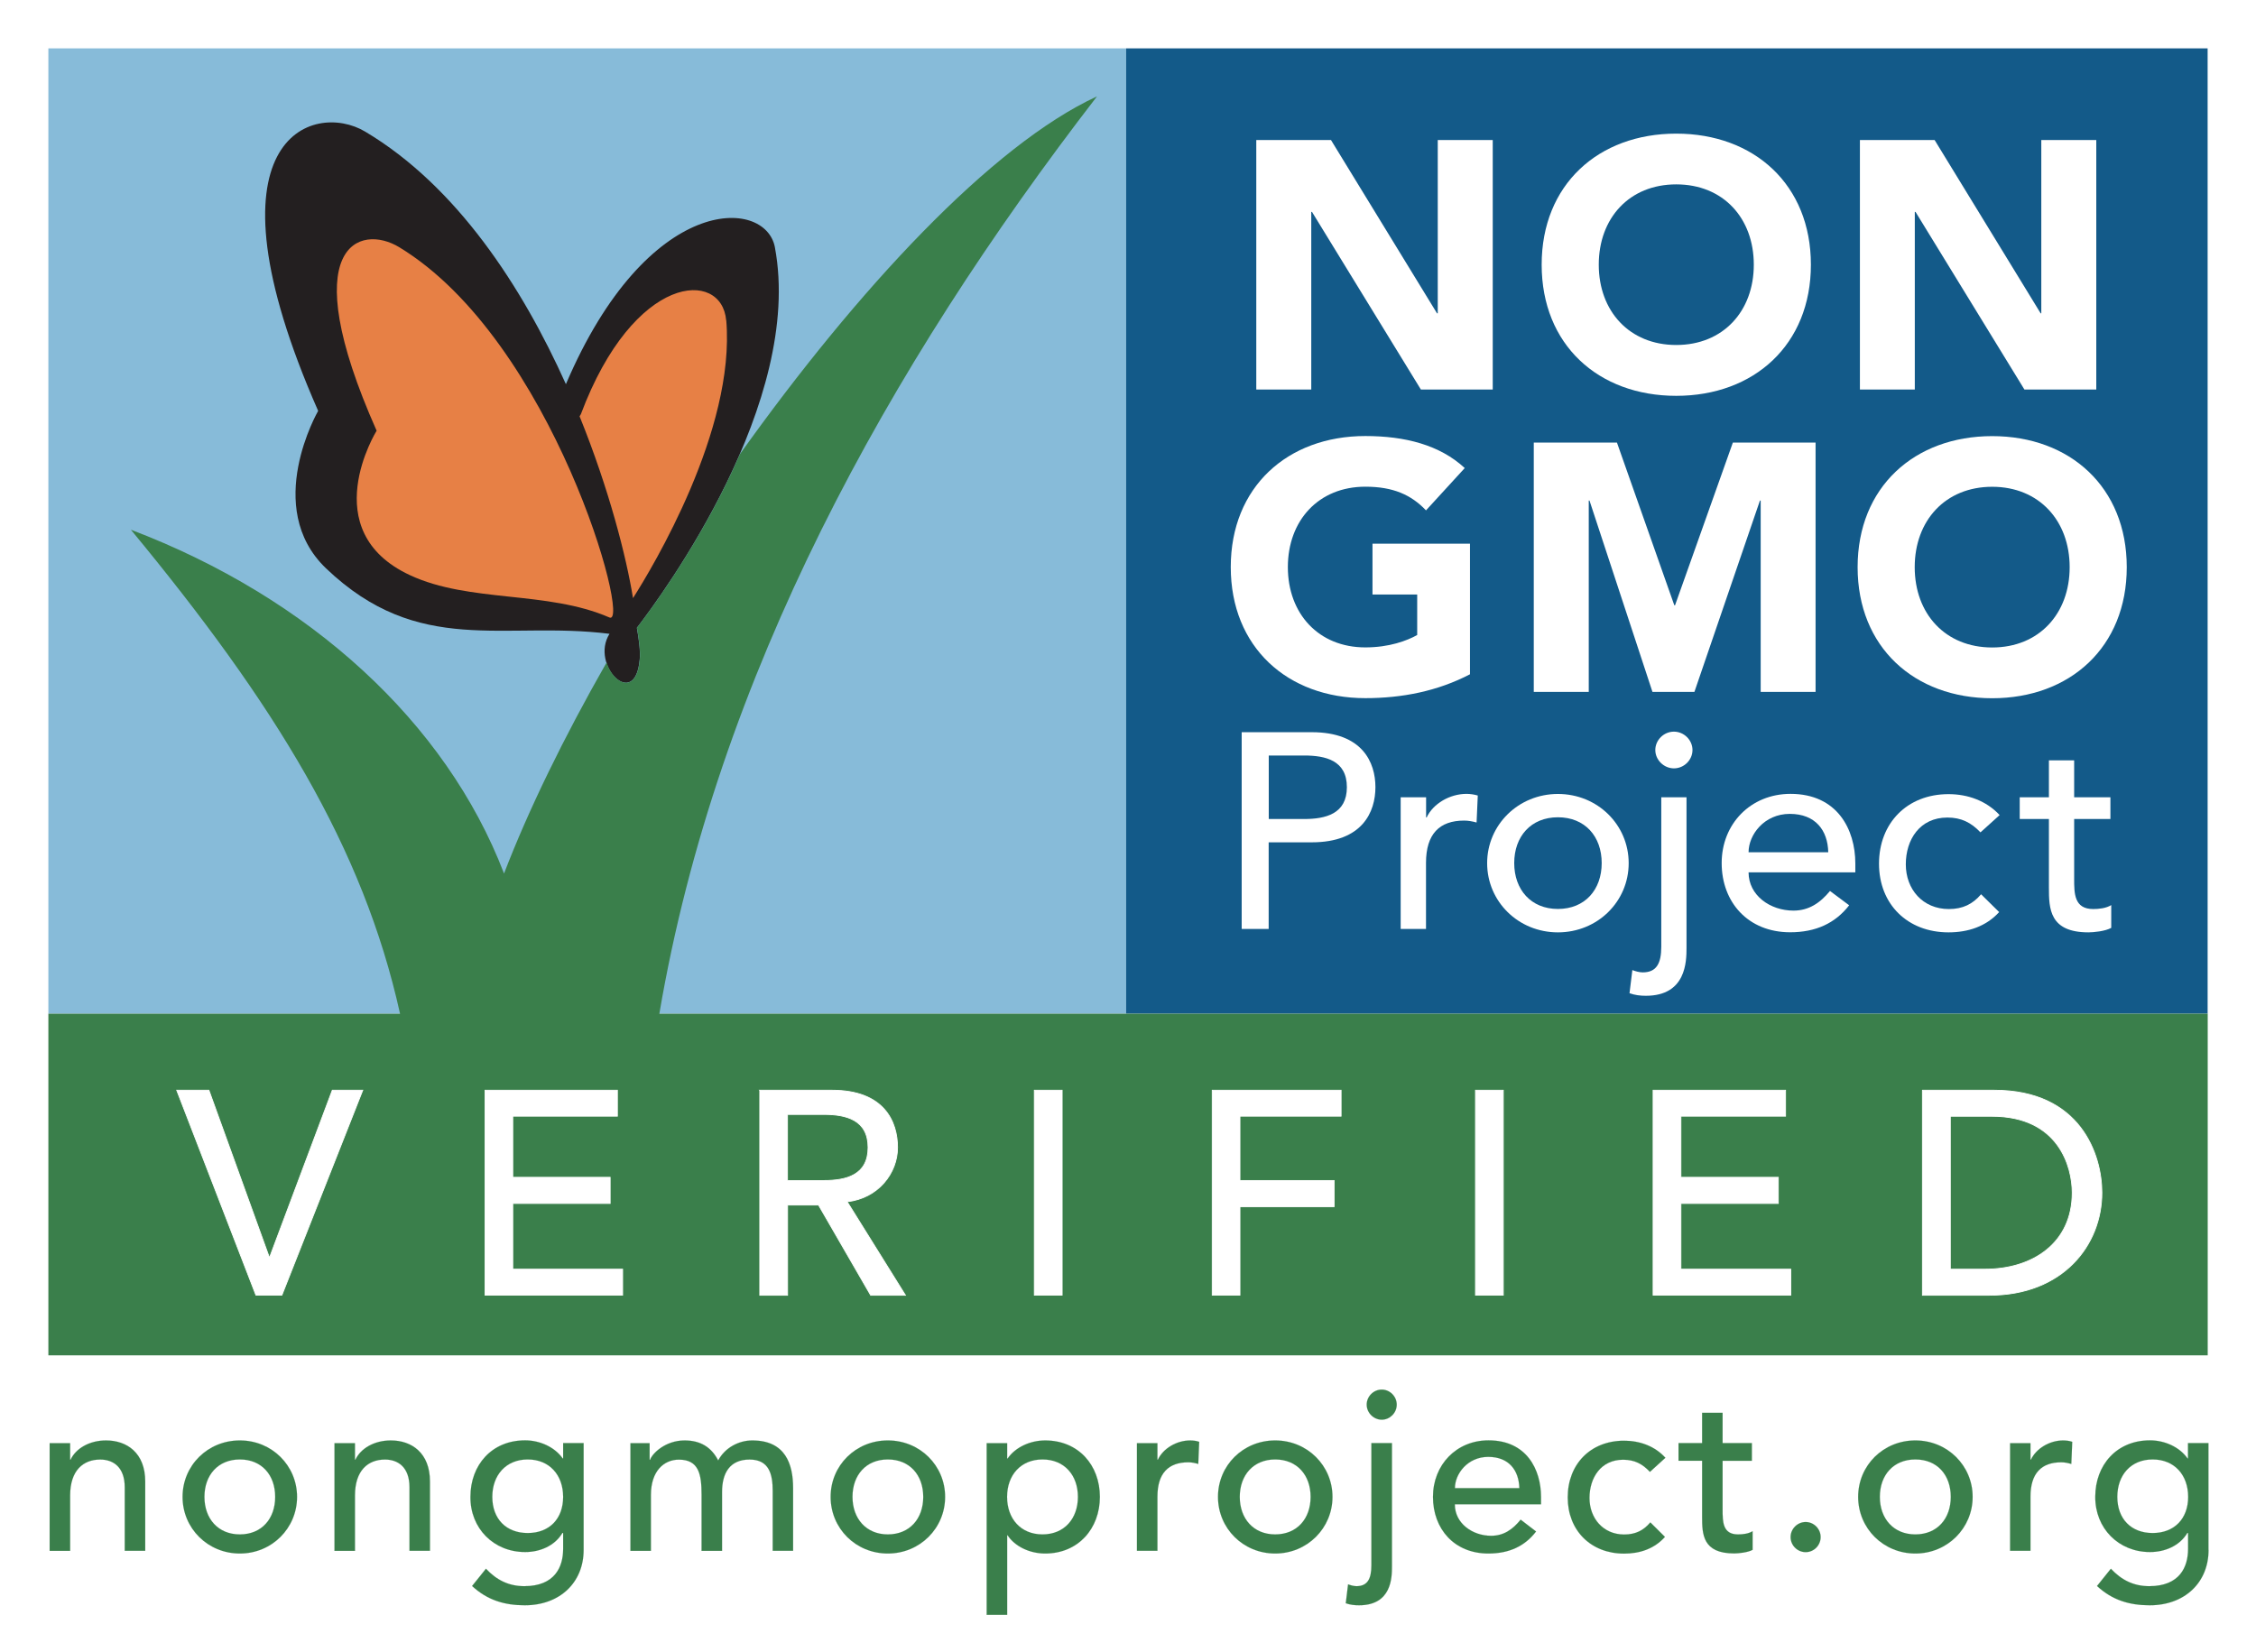 <svg viewBox="0 0 245.77 180" xmlns="http://www.w3.org/2000/svg" data-sanitized-data-name="Layer 1" data-name="Layer 1" id="a">
  <rect x="0" y="0" width="245.77" height="180" fill="#333333" stroke="none"/>
  <defs>
    <style>
      .b {
        fill: #3a7f4b;
      }

      .b, .c, .d, .e, .f, .g {
        stroke-width: 0px;
      }

      .h {
        stroke-width: .01px;
      }

      .h, .i, .j {
        fill: none;
      }

      .h, .j {
        stroke: #3a7f4b;
      }

      .i {
        stroke: #fff;
        stroke-width: .09px;
      }

      .c {
        fill: #e78045;
      }

      .d {
        fill: #135a89;
      }

      .j {
        stroke-width: .01px;
      }

      .e {
        fill: #fff;
      }

      .f {
        fill: #87bbd9;
      }

      .g {
        fill: #231f20;
      }
    </style>
  </defs>
  <polygon points="136.86 15.26 145 15.26 156.55 34.14 156.63 34.14 156.63 15.26 162.62 15.26 162.62 42.43 154.79 42.43 142.93 23.09 142.85 23.09 142.85 42.43 136.86 42.43 136.86 15.26" class="e"></polygon>
  <path d="M167.95,28.84c0-2.18.37-4.14,1.09-5.91.73-1.76,1.74-3.27,3.05-4.51,1.31-1.24,2.85-2.2,4.64-2.86,1.79-.66,3.75-.99,5.88-.99s4.08.33,5.87.99c1.79.67,3.34,1.62,4.64,2.86,1.3,1.24,2.32,2.74,3.05,4.51.73,1.77,1.09,3.74,1.09,5.91s-.37,4.14-1.09,5.91c-.73,1.76-1.75,3.27-3.05,4.51-1.31,1.24-2.86,2.2-4.64,2.86-1.79.66-3.75.99-5.87.99s-4.09-.33-5.88-.99c-1.79-.67-3.34-1.62-4.64-2.86-1.31-1.24-2.32-2.74-3.05-4.51-.73-1.77-1.09-3.74-1.09-5.91M174.17,28.84c0,1.28.2,2.45.6,3.51.4,1.06.96,1.98,1.71,2.76.74.78,1.63,1.39,2.67,1.82,1.03.44,2.2.66,3.48.66s2.44-.22,3.47-.66c1.03-.43,1.93-1.04,2.67-1.82.75-.78,1.31-1.7,1.71-2.76.4-1.06.6-2.23.6-3.51s-.2-2.42-.6-3.5c-.4-1.07-.96-2-1.71-2.78-.74-.78-1.63-1.39-2.67-1.82-1.03-.44-2.2-.66-3.47-.66s-2.44.22-3.48.66c-1.03.43-1.93,1.04-2.67,1.82-.75.78-1.31,1.71-1.71,2.78-.4,1.08-.6,2.24-.6,3.5" class="e"></path>
  <polygon points="202.61 15.26 210.76 15.26 222.31 34.14 222.38 34.14 222.38 15.26 228.37 15.26 228.37 42.43 220.54 42.43 208.68 23.09 208.6 23.09 208.6 42.43 202.61 42.43 202.61 15.26" class="e"></polygon>
  <path d="M135.28,79.78h7.62c1.38,0,2.53.19,3.42.56.9.37,1.61.85,2.13,1.42.52.58.88,1.22,1.08,1.94.2.72.31,1.41.31,2.07s-.1,1.36-.31,2.08-.57,1.37-1.08,1.94c-.52.58-1.23,1.05-2.13,1.43-.9.37-2.04.56-3.42.56h-4.68v9.45h-2.94v-21.44ZM138.22,89.23h3.86c.57,0,1.13-.04,1.7-.13.56-.1,1.06-.26,1.5-.51.44-.24.79-.59,1.05-1.04.26-.46.4-1.05.4-1.77s-.13-1.32-.4-1.77c-.26-.46-.61-.8-1.05-1.05-.44-.24-.94-.41-1.5-.5-.57-.09-1.13-.13-1.7-.13h-3.86v6.9Z" class="e"></path>
  <path d="M152.6,86.87h2.76v2.21h.06c.18-.38.43-.73.73-1.04.31-.31.64-.58,1.02-.81.38-.22.79-.4,1.24-.53.45-.13.9-.2,1.35-.2s.85.07,1.22.19l-.12,2.94c-.23-.06-.45-.11-.67-.15-.22-.04-.45-.06-.67-.06-1.35,0-2.38.37-3.09,1.12-.72.75-1.07,1.91-1.07,3.48v7.21h-2.76v-14.35Z" class="e"></path>
  <path d="M162.02,94.05c0-1.05.2-2.03.6-2.94.4-.91.94-1.71,1.64-2.39.69-.69,1.51-1.23,2.45-1.62.94-.39,1.94-.6,3.03-.6s2.09.2,3.03.6c.94.39,1.76.93,2.45,1.62.69.69,1.24,1.49,1.64,2.39.4.91.6,1.89.6,2.94s-.2,2.03-.6,2.95c-.4.92-.94,1.71-1.64,2.39-.69.67-1.51,1.21-2.45,1.6-.94.39-1.94.59-3.03.59s-2.09-.2-3.03-.59c-.94-.39-1.76-.93-2.45-1.6-.69-.68-1.24-1.47-1.64-2.39-.4-.92-.6-1.91-.6-2.95M164.95,94.05c0,.73.11,1.4.34,2.02.22.61.54,1.14.94,1.57.41.44.91.78,1.5,1.03.59.26,1.25.38,1.99.38s1.4-.12,1.99-.38c.59-.25,1.09-.59,1.49-1.03.41-.43.73-.96.95-1.57.22-.62.34-1.29.34-2.02s-.11-1.4-.34-2.02c-.22-.61-.54-1.14-.95-1.58-.4-.43-.9-.78-1.49-1.02-.6-.26-1.26-.39-1.99-.39s-1.4.13-1.99.39c-.6.25-1.09.59-1.5,1.02-.4.44-.72.96-.94,1.58-.23.62-.34,1.29-.34,2.02" class="e"></path>
  <path d="M183.74,86.87v16.41c0,.36-.03.84-.08,1.44-.05.6-.22,1.17-.49,1.73-.27.55-.71,1.03-1.31,1.44-.61.4-1.46.6-2.56.6-.31,0-.61-.02-.9-.06-.29-.04-.58-.11-.87-.21l.31-2.52c.16.06.35.11.55.17.2.05.4.08.58.08.76,0,1.28-.24,1.58-.72.29-.48.45-1.16.45-2.08v-16.29h2.76ZM180.34,81.72c0-.55.2-1.02.6-1.41.4-.4.87-.59,1.42-.59s1.03.19,1.43.59c.4.39.6.86.6,1.41s-.2,1.01-.6,1.41c-.4.39-.87.59-1.43.59s-1.02-.2-1.42-.59c-.4-.4-.6-.87-.6-1.41" class="e"></path>
  <path d="M190.49,95.05c0,.63.14,1.19.41,1.71.28.52.64.96,1.08,1.32.45.36.97.65,1.56.85.59.2,1.2.3,1.83.3.85,0,1.6-.19,2.23-.59.63-.39,1.21-.91,1.74-1.56l2.08,1.58c-1.53,1.95-3.67,2.94-6.42,2.94-1.14,0-2.18-.19-3.1-.58-.93-.38-1.71-.91-2.36-1.59-.64-.67-1.14-1.47-1.48-2.39-.35-.91-.52-1.91-.52-2.98s.19-2.07.57-2.98c.38-.92.9-1.72,1.56-2.39.66-.67,1.45-1.2,2.36-1.59.92-.38,1.92-.58,3-.58,1.28,0,2.37.22,3.25.67.89.45,1.62,1.02,2.19,1.74.57.72.98,1.53,1.24,2.42.25.9.38,1.81.38,2.74v.97h-11.62ZM199.18,92.86c-.02-.6-.12-1.16-.29-1.67-.17-.51-.43-.94-.78-1.32-.34-.37-.78-.66-1.3-.88-.52-.21-1.13-.31-1.82-.31s-1.29.13-1.85.38c-.56.25-1.03.58-1.43.98-.38.4-.69.85-.9,1.35-.22.5-.32.99-.32,1.47h8.69Z" class="e"></path>
  <path d="M215.75,90.68c-.51-.52-1.05-.93-1.61-1.2-.56-.27-1.23-.41-2-.41s-1.41.14-1.97.41c-.56.27-1.03.65-1.41,1.12-.37.48-.66,1.02-.85,1.64-.19.62-.29,1.26-.29,1.92s.11,1.3.34,1.89c.22.6.54,1.12.94,1.56.41.45.9.79,1.47,1.05.57.25,1.22.38,1.93.38.78,0,1.44-.14,1.99-.41.55-.27,1.06-.67,1.53-1.2l1.96,1.94c-.71.79-1.54,1.35-2.49,1.7-.94.34-1.95.52-3.01.52-1.12,0-2.14-.18-3.07-.55-.93-.36-1.73-.87-2.39-1.53-.67-.66-1.2-1.44-1.56-2.36-.37-.91-.55-1.93-.55-3.04s.19-2.13.55-3.06c.37-.93.88-1.73,1.55-2.39.66-.67,1.46-1.19,2.38-1.56.93-.37,1.97-.56,3.1-.56,1.06,0,2.08.19,3.04.56.97.37,1.81.95,2.53,1.71l-2.08,1.88Z" class="e"></path>
  <path d="M229.92,89.23h-3.95v6.51c0,.4.01.81.03,1.2.02.4.1.75.23,1.06.13.31.34.57.61.76.28.19.68.29,1.21.29.32,0,.66-.03,1-.09.35-.06.66-.17.95-.33v2.48c-.32.19-.75.31-1.27.38-.52.07-.92.11-1.21.11-1.06,0-1.88-.15-2.46-.44-.58-.29-1.01-.67-1.28-1.14-.28-.46-.44-.98-.49-1.56-.05-.58-.07-1.16-.07-1.74v-7.48h-3.18v-2.36h3.18v-4.03h2.75v4.03h3.95v2.36Z" class="e"></path>
  <polygon points="19.26 118.78 22.76 118.78 29.33 136.96 29.39 136.96 36.21 118.78 39.53 118.78 30.72 141.13 27.88 141.13 19.26 118.78" class="e"></polygon>
  <polygon points="19.26 118.78 22.76 118.78 29.33 136.96 29.39 136.96 36.21 118.78 39.53 118.78 30.72 141.13 27.88 141.13 19.26 118.78" class="i"></polygon>
  <polygon points="52.85 118.78 67.27 118.78 67.27 121.62 55.87 121.62 55.87 128.28 66.48 128.28 66.48 131.12 55.87 131.12 55.87 138.29 67.84 138.29 67.84 141.13 52.85 141.13 52.85 118.78" class="e"></polygon>
  <polygon points="52.85 118.78 67.27 118.78 67.27 121.62 55.87 121.62 55.87 128.28 66.48 128.28 66.48 131.12 55.87 131.12 55.87 138.29 67.84 138.29 67.84 141.13 52.85 141.13 52.85 118.78" class="i"></polygon>
  <path d="M82.77,118.78h7.86c1.43,0,2.61.19,3.53.58.93.39,1.66.88,2.2,1.49.54.6.91,1.27,1.12,2.02.21.75.32,1.46.32,2.16s-.13,1.4-.38,2.06c-.25.66-.61,1.27-1.09,1.81-.48.54-1.05.99-1.74,1.35-.68.37-1.44.6-2.29.68l6.34,10.19h-3.78l-5.69-9.84h-3.37v9.84h-3.03v-22.34ZM85.79,128.63h3.98c.59,0,1.17-.05,1.75-.14.58-.1,1.09-.26,1.55-.52.46-.25.82-.61,1.09-1.09.28-.48.41-1.09.41-1.85s-.14-1.37-.41-1.85c-.27-.48-.63-.84-1.09-1.09-.45-.25-.97-.43-1.55-.52-.58-.09-1.16-.14-1.75-.14h-3.98v7.2Z" class="e"></path>
  <path d="M82.77,118.78h7.86c1.43,0,2.61.19,3.53.58.93.39,1.66.88,2.2,1.49.54.6.91,1.27,1.12,2.02.21.75.32,1.46.32,2.16s-.13,1.4-.38,2.06c-.25.66-.61,1.27-1.09,1.81-.48.54-1.05.99-1.74,1.35-.68.37-1.44.6-2.29.68l6.34,10.19h-3.78l-5.69-9.84h-3.37v9.84h-3.03v-22.34ZM85.79,128.63h3.98c.59,0,1.17-.05,1.75-.14.58-.1,1.09-.26,1.55-.52.46-.25.82-.61,1.09-1.09.28-.48.41-1.09.41-1.85s-.14-1.37-.41-1.85c-.27-.48-.63-.84-1.09-1.09-.45-.25-.97-.43-1.55-.52-.58-.09-1.16-.14-1.75-.14h-3.98v7.2Z" class="i"></path>
  <rect height="22.34" width="3.03" y="118.79" x="112.68" class="e"></rect>
  <rect height="22.34" width="3.03" y="118.79" x="112.68" class="i"></rect>
  <polygon points="132.06 118.78 146.1 118.78 146.1 121.62 135.09 121.62 135.09 128.63 145.35 128.63 145.35 131.47 135.09 131.47 135.09 141.13 132.06 141.13 132.06 118.78" class="e"></polygon>
  <polygon points="132.06 118.78 146.1 118.78 146.1 121.62 135.09 121.62 135.09 128.63 145.35 128.63 145.35 131.47 135.09 131.47 135.09 141.13 132.06 141.13 132.06 118.78" class="i"></polygon>
  <rect height="22.34" width="3.03" y="118.79" x="160.75" class="e"></rect>
  <rect height="22.34" width="3.03" y="118.79" x="160.75" class="i"></rect>
  <polygon points="180.1 118.78 194.53 118.78 194.53 121.62 183.13 121.62 183.13 128.28 193.73 128.28 193.73 131.12 183.13 131.12 183.13 138.29 195.09 138.29 195.09 141.13 180.1 141.13 180.1 118.78" class="e"></polygon>
  <polygon points="180.1 118.78 194.53 118.78 194.53 121.62 183.13 121.62 183.13 128.28 193.73 128.28 193.73 131.12 183.13 131.12 183.13 138.29 195.09 138.29 195.09 141.13 180.1 141.13 180.1 118.78" class="i"></polygon>
  <path d="M209.45,118.78h7.8c1.58,0,2.96.18,4.15.54,1.19.36,2.22.84,3.09,1.44.87.6,1.6,1.29,2.18,2.07.58.78,1.04,1.58,1.37,2.39.34.82.58,1.64.73,2.47.14.82.22,1.58.22,2.27,0,1.43-.26,2.82-.79,4.15-.52,1.34-1.31,2.53-2.33,3.57-1.03,1.04-2.31,1.88-3.83,2.51-1.53.63-3.29.95-5.29.95h-7.29v-22.34ZM212.48,138.29h3.82c1.28,0,2.5-.17,3.65-.52,1.14-.35,2.15-.87,3.01-1.56.87-.7,1.55-1.56,2.05-2.61.51-1.04.76-2.26.76-3.65,0-.72-.12-1.55-.35-2.51-.23-.96-.67-1.87-1.31-2.73-.64-.86-1.53-1.59-2.67-2.19-1.14-.6-2.61-.9-4.42-.9h-4.54v16.67Z" class="e"></path>
  <path d="M209.45,118.78h7.8c1.58,0,2.96.18,4.15.54,1.19.36,2.22.84,3.09,1.44.87.6,1.6,1.29,2.18,2.07.58.78,1.04,1.58,1.37,2.39.34.82.58,1.64.73,2.47.14.82.22,1.58.22,2.27,0,1.43-.26,2.82-.79,4.15-.52,1.34-1.31,2.53-2.33,3.57-1.03,1.04-2.31,1.88-3.83,2.51-1.53.63-3.29.95-5.29.95h-7.29v-22.34ZM212.48,138.29h3.82c1.28,0,2.5-.17,3.65-.52,1.14-.35,2.15-.87,3.01-1.56.87-.7,1.55-1.56,2.05-2.61.51-1.04.76-2.26.76-3.65,0-.72-.12-1.55-.35-2.51-.23-.96-.67-1.87-1.31-2.73-.64-.86-1.53-1.59-2.67-2.19-1.14-.6-2.61-.9-4.42-.9h-4.54v16.67Z" class="i"></path>
  <path d="M5.42,157.24h2.23v1.81h.05c.28-.63.77-1.13,1.46-1.52.69-.39,1.49-.58,2.4-.58.56,0,1.1.09,1.62.27.52.17.97.44,1.36.8.39.37.7.83.93,1.4.23.57.35,1.24.35,2.02v7.54h-2.23v-6.92c0-.55-.07-1.01-.22-1.4-.15-.38-.35-.7-.6-.94-.25-.24-.53-.42-.85-.52-.32-.11-.66-.16-1-.16-.46,0-.89.07-1.29.22-.4.15-.74.38-1.04.7-.29.32-.52.73-.69,1.23-.16.49-.25,1.08-.25,1.75v6.04h-2.23v-11.73Z" class="b"></path>
  <path d="M5.42,157.24h2.23v1.81h.05c.28-.63.77-1.13,1.46-1.52.69-.39,1.49-.58,2.4-.58.56,0,1.1.09,1.62.27.52.17.97.44,1.36.8.39.37.7.83.93,1.4.23.57.35,1.24.35,2.02v7.54h-2.23v-6.92c0-.55-.07-1.01-.22-1.4-.15-.38-.35-.7-.6-.94-.25-.24-.53-.42-.85-.52-.32-.11-.66-.16-1-.16-.46,0-.89.07-1.29.22-.4.15-.74.38-1.04.7-.29.32-.52.73-.69,1.23-.16.49-.25,1.08-.25,1.75v6.04h-2.23v-11.73Z" class="h"></path>
  <path d="M19.89,163.11c0-.86.16-1.65.49-2.4.32-.74.76-1.4,1.32-1.95.56-.56,1.22-1,1.98-1.32.75-.32,1.57-.48,2.45-.48s1.69.16,2.45.48c.76.32,1.41.76,1.97,1.32.57.56,1,1.22,1.33,1.95.32.75.48,1.54.48,2.4s-.16,1.66-.48,2.41c-.32.75-.76,1.4-1.33,1.95-.56.55-1.22.99-1.97,1.31-.76.32-1.58.48-2.45.48s-1.7-.16-2.45-.48c-.76-.32-1.42-.76-1.98-1.31-.57-.55-1-1.2-1.32-1.95-.32-.75-.49-1.56-.49-2.41M22.26,163.11c0,.6.09,1.14.27,1.64.18.51.44.93.77,1.29.33.35.73.64,1.21.84.48.2,1.02.31,1.61.31s1.12-.1,1.61-.31c.48-.2.88-.49,1.21-.84.33-.36.59-.78.77-1.29.18-.5.27-1.05.27-1.64s-.09-1.14-.27-1.65c-.18-.5-.44-.93-.77-1.28-.33-.35-.73-.64-1.21-.84-.48-.2-1.02-.31-1.61-.31s-1.13.1-1.61.31c-.48.2-.88.49-1.21.84-.33.36-.59.78-.77,1.28-.18.51-.27,1.05-.27,1.65" class="b"></path>
  <path d="M19.89,163.11c0-.86.16-1.65.49-2.4.32-.74.76-1.4,1.32-1.95.56-.56,1.22-1,1.98-1.32.75-.32,1.57-.48,2.45-.48s1.69.16,2.45.48c.76.32,1.41.76,1.97,1.32.57.56,1,1.22,1.33,1.95.32.75.48,1.54.48,2.4s-.16,1.66-.48,2.41c-.32.75-.76,1.4-1.33,1.95-.56.55-1.22.99-1.97,1.31-.76.32-1.58.48-2.45.48s-1.7-.16-2.45-.48c-.76-.32-1.42-.76-1.98-1.31-.57-.55-1-1.2-1.32-1.95-.32-.75-.49-1.56-.49-2.41ZM22.26,163.11c0,.6.09,1.14.27,1.64.18.51.44.93.77,1.29.33.35.73.64,1.21.84.48.2,1.02.31,1.61.31s1.12-.1,1.61-.31c.48-.2.88-.49,1.21-.84.33-.36.59-.78.77-1.29.18-.5.27-1.05.27-1.64s-.09-1.14-.27-1.65c-.18-.5-.44-.93-.77-1.28-.33-.35-.73-.64-1.21-.84-.48-.2-1.02-.31-1.61-.31s-1.13.1-1.61.31c-.48.2-.88.49-1.21.84-.33.36-.59.78-.77,1.28-.18.51-.27,1.05-.27,1.65Z" class="h"></path>
  <path d="M36.44,157.24h2.23v1.81h.05c.28-.63.77-1.13,1.46-1.52.69-.39,1.49-.58,2.4-.58.56,0,1.1.09,1.62.27.52.17.97.44,1.36.8.39.37.7.83.93,1.4.23.57.35,1.24.35,2.02v7.54h-2.23v-6.92c0-.55-.07-1.01-.22-1.4-.15-.38-.35-.7-.6-.94-.25-.24-.53-.42-.85-.52-.32-.11-.66-.16-1-.16-.46,0-.89.07-1.29.22-.4.15-.74.38-1.04.7-.29.32-.52.73-.69,1.23-.16.49-.25,1.08-.25,1.75v6.04h-2.23v-11.73Z" class="b"></path>
  <path d="M36.44,157.24h2.23v1.81h.05c.28-.63.77-1.13,1.46-1.52.69-.39,1.49-.58,2.4-.58.56,0,1.1.09,1.62.27.52.17.97.44,1.36.8.39.37.7.83.93,1.4.23.57.35,1.24.35,2.02v7.54h-2.23v-6.92c0-.55-.07-1.01-.22-1.4-.15-.38-.35-.7-.6-.94-.25-.24-.53-.42-.85-.52-.32-.11-.66-.16-1-.16-.46,0-.89.07-1.29.22-.4.15-.74.38-1.04.7-.29.32-.52.73-.69,1.23-.16.49-.25,1.08-.25,1.75v6.04h-2.23v-11.73Z" class="h"></path>
  <path d="M63.58,168.87c0,.9-.16,1.7-.46,2.44-.3.73-.74,1.37-1.3,1.9-.56.54-1.23.95-2.03,1.25-.79.29-1.66.45-2.62.45-1.12,0-2.15-.16-3.07-.47-.94-.32-1.82-.86-2.66-1.64l1.5-1.88c.58.63,1.2,1.1,1.88,1.42.67.32,1.44.49,2.3.49s1.51-.13,2.06-.36c.54-.24.97-.55,1.29-.93.32-.39.55-.82.69-1.31.13-.48.19-.97.19-1.47v-1.73h-.07c-.43.71-1.01,1.23-1.74,1.57-.73.34-1.5.51-2.31.51-.86,0-1.65-.16-2.39-.46-.73-.3-1.37-.72-1.9-1.26-.52-.54-.94-1.17-1.23-1.91-.29-.73-.45-1.53-.45-2.39s.14-1.66.42-2.41c.28-.75.69-1.4,1.2-1.96.52-.57,1.15-1,1.88-1.31.73-.31,1.55-.47,2.46-.47.79,0,1.56.17,2.31.52.75.35,1.34.83,1.77,1.46h.05v-1.68h2.23v11.62ZM57.49,159.02c-.6,0-1.13.1-1.61.31-.48.2-.88.48-1.21.84-.33.35-.58.78-.76,1.29-.18.5-.28,1.05-.28,1.64,0,1.19.35,2.14,1.04,2.86.69.72,1.64,1.08,2.82,1.08s2.12-.36,2.82-1.08c.69-.72,1.03-1.67,1.03-2.86,0-.59-.09-1.14-.27-1.64-.18-.51-.44-.93-.76-1.29-.33-.36-.73-.64-1.22-.84-.48-.21-1.01-.31-1.61-.31" class="b"></path>
  <path d="M63.58,168.87c0,.9-.16,1.7-.46,2.44-.3.73-.74,1.37-1.3,1.9-.56.54-1.23.95-2.03,1.25-.79.29-1.66.45-2.62.45-1.12,0-2.15-.16-3.07-.47-.94-.32-1.82-.86-2.66-1.64l1.5-1.88c.58.63,1.2,1.1,1.88,1.42.67.32,1.44.49,2.3.49s1.51-.13,2.06-.36c.54-.24.97-.55,1.29-.93.32-.39.55-.82.69-1.31.13-.48.19-.97.19-1.47v-1.73h-.07c-.43.71-1.01,1.23-1.74,1.57-.73.34-1.5.51-2.31.51-.86,0-1.65-.16-2.39-.46-.73-.3-1.37-.72-1.9-1.26-.52-.54-.94-1.17-1.23-1.91-.29-.73-.45-1.53-.45-2.39s.14-1.66.42-2.41c.28-.75.69-1.4,1.2-1.96.52-.57,1.15-1,1.88-1.31.73-.31,1.55-.47,2.46-.47.79,0,1.56.17,2.31.52.75.35,1.34.83,1.77,1.46h.05v-1.68h2.23v11.62ZM57.49,159.02c-.6,0-1.13.1-1.61.31-.48.2-.88.48-1.21.84-.33.35-.58.78-.76,1.29-.18.5-.28,1.05-.28,1.64,0,1.19.35,2.14,1.04,2.86.69.72,1.64,1.08,2.82,1.08s2.12-.36,2.82-1.08c.69-.72,1.03-1.67,1.03-2.86,0-.59-.09-1.14-.27-1.64-.18-.51-.44-.93-.76-1.29-.33-.36-.73-.64-1.22-.84-.48-.21-1.01-.31-1.61-.31Z" class="h"></path>
  <path d="M68.7,157.24h2.08v1.83h.05c.05-.16.17-.37.38-.62.21-.25.48-.48.79-.7.32-.22.7-.41,1.14-.57.44-.15.92-.24,1.45-.24.87,0,1.61.19,2.2.55.59.36,1.08.91,1.46,1.63.38-.72.92-1.27,1.61-1.63.69-.36,1.4-.55,2.11-.55.91,0,1.65.15,2.23.45.58.3,1.03.69,1.36,1.18.33.49.56,1.03.68,1.65.13.62.19,1.26.19,1.92v6.83h-2.23v-6.53c0-.45-.03-.87-.08-1.29-.06-.41-.18-.78-.36-1.08-.18-.31-.44-.57-.77-.76-.32-.19-.76-.28-1.31-.28-1.07,0-1.83.33-2.3.99-.46.66-.69,1.51-.69,2.55v6.41h-2.23v-6.14c0-.56-.03-1.07-.08-1.53-.06-.46-.17-.86-.35-1.2-.17-.34-.42-.6-.74-.79-.32-.19-.76-.28-1.3-.28-.4,0-.78.08-1.15.23-.37.16-.7.39-.98.7s-.5.71-.67,1.2c-.16.48-.25,1.06-.25,1.71v6.09h-2.23v-11.73Z" class="b"></path>
  <path d="M68.7,157.24h2.08v1.83h.05c.05-.16.17-.37.38-.62.21-.25.48-.48.79-.7.32-.22.7-.41,1.14-.57.44-.15.92-.24,1.45-.24.87,0,1.61.19,2.2.55.59.36,1.08.91,1.46,1.63.38-.72.92-1.27,1.61-1.63.69-.36,1.4-.55,2.11-.55.91,0,1.65.15,2.23.45.58.3,1.03.69,1.36,1.18.33.49.56,1.03.68,1.65.13.62.19,1.26.19,1.92v6.83h-2.23v-6.53c0-.45-.03-.87-.08-1.29-.06-.41-.18-.78-.36-1.08-.18-.31-.44-.57-.77-.76-.32-.19-.76-.28-1.31-.28-1.07,0-1.83.33-2.3.99-.46.66-.69,1.51-.69,2.55v6.41h-2.23v-6.14c0-.56-.03-1.07-.08-1.53-.06-.46-.17-.86-.35-1.2-.17-.34-.42-.6-.74-.79-.32-.19-.76-.28-1.3-.28-.4,0-.78.08-1.15.23-.37.16-.7.39-.98.7s-.5.71-.67,1.2c-.16.48-.25,1.06-.25,1.71v6.09h-2.23v-11.73Z" class="h"></path>
  <path d="M90.49,163.11c0-.86.16-1.65.49-2.4.32-.74.76-1.4,1.32-1.95.57-.56,1.22-1,1.99-1.32.75-.32,1.57-.48,2.45-.48s1.69.16,2.45.48c.75.32,1.41.76,1.97,1.32.57.56,1,1.22,1.33,1.95.32.75.48,1.54.48,2.4s-.16,1.66-.48,2.41c-.32.75-.76,1.4-1.33,1.95-.56.55-1.22.99-1.97,1.31-.76.32-1.58.48-2.45.48s-1.7-.16-2.45-.48c-.76-.32-1.42-.76-1.99-1.31-.56-.55-1-1.2-1.32-1.95-.32-.75-.49-1.56-.49-2.41M92.86,163.11c0,.6.09,1.14.28,1.64.17.51.43.93.76,1.29.33.35.73.64,1.21.84.48.2,1.02.31,1.61.31s1.12-.1,1.61-.31c.48-.2.88-.49,1.21-.84.33-.36.59-.78.77-1.29.18-.5.27-1.05.27-1.64s-.09-1.14-.27-1.65c-.18-.5-.44-.93-.77-1.28-.33-.35-.73-.64-1.21-.84-.48-.2-1.02-.31-1.61-.31s-1.13.1-1.61.31c-.48.2-.88.49-1.21.84-.33.36-.59.78-.76,1.28-.19.51-.28,1.05-.28,1.65" class="b"></path>
  <path d="M90.49,163.11c0-.86.16-1.65.49-2.4.32-.74.76-1.4,1.32-1.95.57-.56,1.22-1,1.99-1.32.75-.32,1.57-.48,2.45-.48s1.69.16,2.45.48c.75.32,1.41.76,1.97,1.32.57.56,1,1.22,1.33,1.95.32.75.48,1.54.48,2.4s-.16,1.66-.48,2.41c-.32.75-.76,1.4-1.33,1.95-.56.55-1.22.99-1.97,1.31-.76.32-1.58.48-2.45.48s-1.7-.16-2.45-.48c-.76-.32-1.42-.76-1.99-1.31-.56-.55-1-1.2-1.32-1.95-.32-.75-.49-1.56-.49-2.41ZM92.86,163.11c0,.6.09,1.14.28,1.64.17.51.43.93.76,1.29.33.35.73.64,1.21.84.48.2,1.02.31,1.61.31s1.12-.1,1.61-.31c.48-.2.88-.49,1.21-.84.33-.36.59-.78.77-1.29.18-.5.27-1.05.27-1.64s-.09-1.14-.27-1.65c-.18-.5-.44-.93-.77-1.28-.33-.35-.73-.64-1.21-.84-.48-.2-1.02-.31-1.61-.31s-1.13.1-1.61.31c-.48.2-.88.49-1.21.84-.33.36-.59.78-.76,1.28-.19.51-.28,1.05-.28,1.65Z" class="h"></path>
  <path d="M107.49,157.24h2.22v1.68h.05c.43-.63,1.02-1.11,1.77-1.46.75-.35,1.52-.52,2.32-.52.9,0,1.72.16,2.45.47.74.31,1.37.75,1.88,1.31.52.56.92,1.21,1.2,1.96.28.75.42,1.56.42,2.41s-.14,1.69-.42,2.44c-.28.75-.68,1.4-1.2,1.95-.52.55-1.14.99-1.88,1.3-.73.31-1.55.47-2.45.47-.84,0-1.64-.17-2.38-.53-.75-.35-1.31-.84-1.71-1.45h-.05v8.66h-2.22v-18.7ZM113.57,159.02c-.6,0-1.13.1-1.61.31-.48.2-.88.48-1.22.84-.33.35-.58.78-.76,1.29-.18.5-.28,1.05-.28,1.64s.1,1.14.28,1.65c.18.51.43.93.76,1.28.33.36.73.64,1.22.84.48.21,1.01.31,1.61.31s1.13-.1,1.61-.31c.48-.2.88-.48,1.22-.84.33-.35.58-.78.76-1.28.19-.51.28-1.05.28-1.65s-.09-1.14-.28-1.64c-.18-.51-.43-.93-.76-1.29-.33-.36-.73-.64-1.22-.84-.48-.21-1.01-.31-1.61-.31" class="b"></path>
  <path d="M107.49,157.24h2.22v1.68h.05c.43-.63,1.02-1.11,1.77-1.46.75-.35,1.52-.52,2.32-.52.9,0,1.72.16,2.45.47.74.31,1.37.75,1.88,1.31.52.56.92,1.21,1.2,1.96.28.75.42,1.56.42,2.41s-.14,1.69-.42,2.44c-.28.75-.68,1.4-1.2,1.95-.52.55-1.14.99-1.88,1.3-.73.31-1.55.47-2.45.47-.84,0-1.64-.17-2.38-.53-.75-.35-1.31-.84-1.71-1.45h-.05v8.66h-2.22v-18.7ZM113.57,159.02c-.6,0-1.13.1-1.61.31-.48.2-.88.48-1.22.84-.33.35-.58.78-.76,1.29-.18.5-.28,1.05-.28,1.64s.1,1.14.28,1.65c.18.51.43.93.76,1.28.33.36.73.64,1.22.84.48.21,1.01.31,1.61.31s1.13-.1,1.61-.31c.48-.2.88-.48,1.22-.84.33-.35.58-.78.76-1.28.19-.51.28-1.05.28-1.65s-.09-1.14-.28-1.64c-.18-.51-.43-.93-.76-1.29-.33-.36-.73-.64-1.22-.84-.48-.21-1.01-.31-1.61-.31Z" class="h"></path>
  <path d="M123.86,157.24h2.23v1.81h.05c.15-.31.35-.6.6-.85.25-.25.52-.48.83-.66.31-.18.64-.32,1-.43.37-.11.73-.16,1.09-.16s.69.05.99.15l-.1,2.4c-.18-.05-.36-.09-.54-.13-.18-.03-.37-.05-.54-.05-1.09,0-1.93.31-2.5.91-.58.61-.87,1.56-.87,2.85v5.89h-2.23v-11.73Z" class="b"></path>
  <path d="M123.86,157.24h2.23v1.81h.05c.15-.31.35-.6.6-.85.25-.25.52-.48.83-.66.31-.18.64-.32,1-.43.37-.11.73-.16,1.09-.16s.69.05.99.15l-.1,2.4c-.18-.05-.36-.09-.54-.13-.18-.03-.37-.05-.54-.05-1.09,0-1.93.31-2.5.91-.58.61-.87,1.56-.87,2.85v5.89h-2.23v-11.73Z" class="h"></path>
  <path d="M132.66,163.11c0-.86.16-1.65.49-2.4.32-.74.76-1.4,1.32-1.95.57-.56,1.22-1,1.98-1.32.76-.32,1.58-.48,2.45-.48s1.69.16,2.45.48c.75.32,1.41.76,1.97,1.32.57.56,1,1.22,1.33,1.95.32.75.48,1.54.48,2.4s-.16,1.66-.48,2.41c-.32.75-.76,1.4-1.33,1.95-.56.55-1.22.99-1.97,1.31-.76.32-1.58.48-2.45.48s-1.7-.16-2.45-.48c-.76-.32-1.41-.76-1.98-1.31-.56-.55-1-1.2-1.32-1.95-.32-.75-.49-1.56-.49-2.41M135.04,163.11c0,.6.09,1.14.27,1.64.18.51.44.93.77,1.29.33.35.73.64,1.21.84.48.2,1.02.31,1.61.31s1.12-.1,1.61-.31c.48-.2.88-.49,1.21-.84.33-.36.59-.78.77-1.29.18-.5.27-1.05.27-1.64s-.09-1.14-.27-1.65c-.18-.5-.44-.93-.77-1.28-.33-.35-.73-.64-1.21-.84-.48-.2-1.02-.31-1.61-.31s-1.13.1-1.61.31c-.48.2-.88.49-1.21.84-.33.36-.59.78-.77,1.28-.18.51-.27,1.05-.27,1.65" class="b"></path>
  <path d="M132.66,163.11c0-.86.16-1.65.49-2.4.32-.74.76-1.4,1.32-1.95.57-.56,1.22-1,1.98-1.32.76-.32,1.58-.48,2.45-.48s1.69.16,2.45.48c.75.32,1.41.76,1.97,1.32.57.56,1,1.22,1.33,1.95.32.75.48,1.54.48,2.4s-.16,1.66-.48,2.41c-.32.75-.76,1.4-1.33,1.95-.56.55-1.22.99-1.97,1.31-.76.32-1.58.48-2.45.48s-1.7-.16-2.45-.48c-.76-.32-1.41-.76-1.98-1.31-.56-.55-1-1.2-1.32-1.95-.32-.75-.49-1.56-.49-2.41ZM135.04,163.11c0,.6.09,1.14.27,1.64.18.51.44.93.77,1.29.33.35.73.64,1.21.84.48.2,1.02.31,1.61.31s1.12-.1,1.61-.31c.48-.2.88-.49,1.21-.84.33-.36.59-.78.77-1.29.18-.5.27-1.05.27-1.64s-.09-1.14-.27-1.65c-.18-.5-.44-.93-.77-1.28-.33-.35-.73-.64-1.21-.84-.48-.2-1.02-.31-1.61-.31s-1.13.1-1.61.31c-.48.2-.88.49-1.21.84-.33.36-.59.78-.77,1.28-.18.51-.27,1.05-.27,1.65Z" class="h"></path>
  <path d="M151.59,157.24v13.4c0,.3-.02.69-.06,1.18-.04.49-.17.96-.4,1.41-.22.46-.58.84-1.06,1.17-.48.33-1.17.5-2.06.5-.25,0-.49-.02-.73-.05-.24-.03-.48-.09-.7-.17l.25-2.05c.13.05.28.1.45.14.16.04.32.06.47.06.61,0,1.03-.19,1.28-.58.23-.39.36-.96.36-1.7v-13.31h2.23ZM148.85,153.04c0-.45.16-.83.48-1.16.32-.32.7-.48,1.15-.48s.83.16,1.16.48c.32.33.48.71.48,1.16s-.16.83-.48,1.15c-.32.32-.71.48-1.16.48s-.82-.16-1.15-.48c-.32-.32-.48-.7-.48-1.15" class="b"></path>
  <path d="M151.59,157.24v13.4c0,.3-.02.69-.06,1.18-.04.49-.17.96-.4,1.41-.22.46-.58.84-1.06,1.17-.48.33-1.17.5-2.06.5-.25,0-.49-.02-.73-.05-.24-.03-.48-.09-.7-.17l.25-2.05c.13.05.28.1.45.14.16.04.32.06.47.06.61,0,1.03-.19,1.28-.58.23-.39.36-.96.36-1.7v-13.31h2.23ZM148.85,153.04c0-.45.16-.83.48-1.16.32-.32.7-.48,1.15-.48s.83.16,1.16.48c.32.33.48.71.48,1.16s-.16.83-.48,1.15c-.32.32-.71.48-1.16.48s-.82-.16-1.15-.48c-.32-.32-.48-.7-.48-1.15Z" class="h"></path>
  <path d="M158.42,163.92c0,.51.11.97.33,1.4.23.41.52.78.88,1.07.37.3.79.53,1.26.69.48.17.97.25,1.49.25.69,0,1.29-.16,1.8-.49.51-.32.98-.74,1.41-1.27l1.68,1.29c-1.23,1.6-2.97,2.4-5.19,2.4-.93,0-1.76-.16-2.51-.48-.75-.31-1.38-.75-1.9-1.3-.52-.55-.92-1.2-1.2-1.96-.28-.75-.42-1.56-.42-2.43s.16-1.69.46-2.44c.31-.75.73-1.4,1.26-1.95.54-.55,1.17-.99,1.92-1.3.74-.31,1.55-.47,2.42-.47,1.03,0,1.91.18,2.64.54.72.37,1.31.84,1.77,1.42.46.59.79,1.25,1,1.98.2.74.31,1.48.31,2.24v.79h-9.4ZM165.44,162.14c-.02-.49-.1-.94-.23-1.36-.14-.42-.35-.77-.63-1.08-.28-.3-.63-.54-1.05-.72-.42-.17-.91-.26-1.47-.26s-1.04.1-1.49.31c-.46.21-.84.48-1.15.81-.32.33-.56.7-.73,1.1-.17.4-.26.8-.26,1.2h7.03Z" class="b"></path>
  <path d="M158.42,163.92c0,.51.11.97.33,1.4.23.41.52.78.88,1.07.37.3.79.53,1.26.69.48.17.97.25,1.49.25.69,0,1.29-.16,1.8-.49.51-.32.98-.74,1.41-1.27l1.68,1.29c-1.23,1.6-2.97,2.4-5.19,2.4-.93,0-1.76-.16-2.51-.48-.75-.31-1.38-.75-1.9-1.3-.52-.55-.92-1.2-1.2-1.96-.28-.75-.42-1.56-.42-2.43s.16-1.69.46-2.44c.31-.75.73-1.4,1.26-1.95.54-.55,1.17-.99,1.92-1.3.74-.31,1.55-.47,2.42-.47,1.03,0,1.91.18,2.64.54.72.37,1.31.84,1.77,1.42.46.59.79,1.25,1,1.98.2.74.31,1.48.31,2.24v.79h-9.4ZM165.44,162.14c-.02-.49-.1-.94-.23-1.36-.14-.42-.35-.77-.63-1.08-.28-.3-.63-.54-1.05-.72-.42-.17-.91-.26-1.47-.26s-1.04.1-1.49.31c-.46.21-.84.48-1.15.81-.32.33-.56.7-.73,1.1-.17.4-.26.8-.26,1.2h7.03Z" class="h"></path>
  <path d="M179.64,160.36c-.41-.43-.85-.75-1.3-.97-.46-.22-.99-.34-1.62-.34s-1.14.11-1.59.34c-.46.22-.84.53-1.14.91-.3.38-.54.83-.69,1.34-.16.51-.23,1.03-.23,1.57s.09,1.06.28,1.55c.18.49.43.91.76,1.28.33.36.72.64,1.19.85.46.2.99.31,1.56.31.63,0,1.17-.11,1.61-.34.44-.22.85-.54,1.23-.97l1.58,1.58c-.58.64-1.25,1.11-2.02,1.38-.76.28-1.58.43-2.44.43-.91,0-1.73-.15-2.48-.45-.75-.29-1.4-.71-1.94-1.25-.54-.54-.96-1.18-1.26-1.93-.29-.75-.44-1.58-.44-2.49s.14-1.74.44-2.5c.3-.76.72-1.41,1.25-1.96.54-.55,1.18-.97,1.93-1.28.75-.31,1.59-.46,2.51-.46.86,0,1.68.15,2.46.46.79.3,1.47.77,2.04,1.4l-1.68,1.53Z" class="b"></path>
  <path d="M179.64,160.36c-.41-.43-.85-.75-1.3-.97-.46-.22-.99-.34-1.62-.34s-1.14.11-1.59.34c-.46.22-.84.53-1.14.91-.3.38-.54.83-.69,1.34-.16.51-.23,1.03-.23,1.57s.09,1.06.28,1.55c.18.49.43.91.76,1.28.33.36.72.64,1.19.85.46.2.99.31,1.56.31.63,0,1.17-.11,1.61-.34.44-.22.85-.54,1.23-.97l1.58,1.58c-.58.64-1.25,1.11-2.02,1.38-.76.28-1.58.43-2.44.43-.91,0-1.73-.15-2.48-.45-.75-.29-1.4-.71-1.94-1.25-.54-.54-.96-1.18-1.26-1.93-.29-.75-.44-1.58-.44-2.49s.14-1.74.44-2.5c.3-.76.72-1.41,1.25-1.96.54-.55,1.18-.97,1.93-1.28.75-.31,1.59-.46,2.51-.46.86,0,1.68.15,2.46.46.79.3,1.47.77,2.04,1.4l-1.68,1.53Z" class="h"></path>
  <path d="M190.72,159.17h-3.19v5.32c0,.33.01.66.03.98.01.32.07.61.18.87.11.25.28.46.5.61.22.16.55.24.97.24.26,0,.54-.02.82-.07.28-.05.54-.14.76-.27v2.03c-.26.15-.61.25-1.02.31-.42.06-.75.09-.98.09-.86,0-1.52-.12-1.99-.36-.47-.24-.82-.55-1.04-.93-.22-.38-.35-.8-.39-1.28-.04-.47-.06-.94-.06-1.42v-6.11h-2.57v-1.92h2.57v-3.29h2.22v3.29h3.19v1.92Z" class="b"></path>
  <path d="M190.72,159.17h-3.19v5.32c0,.33.01.66.03.98.01.32.07.61.18.87.11.25.28.46.5.61.22.16.55.24.97.24.26,0,.54-.02.82-.07.28-.05.54-.14.76-.27v2.03c-.26.15-.61.25-1.02.31-.42.06-.75.09-.98.09-.86,0-1.52-.12-1.99-.36-.47-.24-.82-.55-1.04-.93-.22-.38-.35-.8-.39-1.28-.04-.47-.06-.94-.06-1.42v-6.11h-2.57v-1.92h2.57v-3.29h2.22v3.29h3.19v1.92Z" class="h"></path>
  <path d="M196.56,169.12c-.45,0-.83-.16-1.15-.48-.32-.33-.48-.7-.48-1.16s.16-.82.48-1.15c.32-.32.7-.48,1.15-.48s.83.16,1.15.48c.32.32.49.7.49,1.15s-.16.83-.49,1.16c-.32.32-.7.48-1.15.48" class="b"></path>
  <path d="M196.56,169.12c-.45,0-.83-.16-1.15-.48-.32-.33-.48-.7-.48-1.16s.16-.82.48-1.15c.32-.32.7-.48,1.15-.48s.83.16,1.15.48c.32.32.49.7.49,1.15s-.16.83-.49,1.16c-.32.32-.7.48-1.15.48Z" class="h"></path>
  <path d="M202.25,163.11c0-.86.16-1.65.49-2.4.32-.74.76-1.4,1.32-1.95.57-.56,1.22-1,1.99-1.32.75-.32,1.57-.48,2.45-.48s1.69.16,2.45.48c.76.32,1.41.76,1.98,1.32.56.56,1,1.22,1.32,1.95.32.75.48,1.54.48,2.4s-.16,1.66-.48,2.41c-.32.75-.76,1.4-1.32,1.95-.57.55-1.22.99-1.98,1.31-.76.32-1.58.48-2.45.48s-1.7-.16-2.45-.48c-.76-.32-1.42-.76-1.99-1.31-.56-.55-1-1.2-1.32-1.95-.32-.75-.49-1.56-.49-2.41M204.62,163.11c0,.6.09,1.14.28,1.64.17.51.43.93.76,1.29.33.35.73.64,1.21.84.48.2,1.02.31,1.61.31s1.12-.1,1.61-.31c.48-.2.88-.49,1.21-.84.33-.36.59-.78.77-1.29.18-.5.27-1.05.27-1.64s-.09-1.14-.27-1.65c-.18-.5-.44-.93-.77-1.28-.33-.35-.73-.64-1.21-.84-.48-.2-1.02-.31-1.61-.31s-1.13.1-1.61.31c-.48.2-.88.49-1.21.84-.33.36-.59.78-.76,1.28-.19.51-.28,1.05-.28,1.65" class="b"></path>
  <path d="M202.25,163.11c0-.86.16-1.65.49-2.4.32-.74.76-1.4,1.32-1.95.57-.56,1.22-1,1.99-1.32.75-.32,1.57-.48,2.45-.48s1.69.16,2.45.48c.76.32,1.41.76,1.98,1.32.56.56,1,1.22,1.32,1.95.32.75.48,1.54.48,2.4s-.16,1.66-.48,2.41c-.32.75-.76,1.4-1.32,1.95-.57.55-1.22.99-1.98,1.31-.76.32-1.58.48-2.45.48s-1.7-.16-2.45-.48c-.76-.32-1.42-.76-1.99-1.31-.56-.55-1-1.2-1.32-1.95-.32-.75-.49-1.56-.49-2.41ZM204.62,163.11c0,.6.09,1.14.28,1.64.17.51.43.93.76,1.29.33.35.73.64,1.21.84.48.2,1.02.31,1.61.31s1.12-.1,1.61-.31c.48-.2.88-.49,1.21-.84.33-.36.59-.78.77-1.29.18-.5.27-1.05.27-1.64s-.09-1.14-.27-1.65c-.18-.5-.44-.93-.77-1.28-.33-.35-.73-.64-1.21-.84-.48-.2-1.02-.31-1.61-.31s-1.13.1-1.61.31c-.48.2-.88.49-1.21.84-.33.36-.59.78-.76,1.28-.19.51-.28,1.05-.28,1.65Z" class="h"></path>
  <path d="M218.78,157.24h2.23v1.81h.05c.15-.31.35-.6.6-.85.25-.25.52-.48.83-.66.3-.18.64-.32,1-.43.37-.11.73-.16,1.09-.16s.69.05.99.15l-.1,2.4c-.18-.05-.36-.09-.54-.13-.18-.03-.37-.05-.55-.05-1.08,0-1.92.31-2.5.91-.58.61-.87,1.56-.87,2.85v5.89h-2.23v-11.73Z" class="b"></path>
  <path d="M218.78,157.24h2.23v1.81h.05c.15-.31.35-.6.6-.85.25-.25.52-.48.83-.66.3-.18.64-.32,1-.43.37-.11.73-.16,1.09-.16s.69.05.99.15l-.1,2.4c-.18-.05-.36-.09-.54-.13-.18-.03-.37-.05-.55-.05-1.08,0-1.92.31-2.5.91-.58.61-.87,1.56-.87,2.85v5.89h-2.23v-11.73Z" class="h"></path>
  <path d="M240.38,168.87c0,.9-.16,1.7-.46,2.44-.3.73-.74,1.37-1.3,1.9-.56.54-1.23.95-2.03,1.25-.79.29-1.66.45-2.62.45-1.12,0-2.15-.16-3.07-.47-.94-.32-1.82-.86-2.66-1.64l1.5-1.88c.58.63,1.2,1.1,1.88,1.42.67.32,1.44.49,2.3.49s1.51-.13,2.06-.36c.54-.24.97-.55,1.29-.93.32-.39.55-.82.69-1.31.13-.48.19-.97.19-1.47v-1.73h-.07c-.43.71-1.01,1.23-1.74,1.57-.73.34-1.5.51-2.31.51-.86,0-1.65-.16-2.39-.46-.73-.3-1.37-.72-1.9-1.26-.52-.54-.94-1.17-1.23-1.91-.3-.73-.45-1.53-.45-2.39s.14-1.66.42-2.41c.28-.75.69-1.4,1.2-1.96.52-.57,1.15-1,1.88-1.31.73-.31,1.55-.47,2.46-.47.79,0,1.56.17,2.31.52.75.35,1.34.83,1.77,1.46h.05v-1.68h2.23v11.62ZM234.29,159.02c-.6,0-1.13.1-1.61.31-.48.2-.88.48-1.21.84-.33.35-.58.78-.76,1.29-.19.5-.28,1.05-.28,1.64,0,1.19.35,2.14,1.04,2.86.69.72,1.64,1.08,2.82,1.08s2.12-.36,2.82-1.08c.69-.72,1.03-1.67,1.03-2.86,0-.59-.09-1.14-.27-1.64-.18-.51-.44-.93-.76-1.29-.33-.36-.73-.64-1.22-.84-.48-.21-1.01-.31-1.61-.31" class="b"></path>
  <path d="M240.38,168.87c0,.9-.16,1.7-.46,2.44-.3.73-.74,1.37-1.3,1.9-.56.54-1.23.95-2.03,1.25-.79.29-1.66.45-2.62.45-1.12,0-2.15-.16-3.07-.47-.94-.32-1.82-.86-2.66-1.64l1.5-1.88c.58.63,1.2,1.1,1.88,1.42.67.32,1.44.49,2.3.49s1.51-.13,2.06-.36c.54-.24.97-.55,1.29-.93.32-.39.55-.82.69-1.31.13-.48.19-.97.19-1.47v-1.73h-.07c-.43.71-1.01,1.23-1.74,1.57-.73.34-1.5.51-2.31.51-.86,0-1.65-.16-2.39-.46-.73-.3-1.37-.72-1.9-1.26-.52-.54-.94-1.17-1.23-1.91-.3-.73-.45-1.53-.45-2.39s.14-1.66.42-2.41c.28-.75.69-1.4,1.2-1.96.52-.57,1.15-1,1.88-1.31.73-.31,1.55-.47,2.46-.47.79,0,1.56.17,2.31.52.75.35,1.34.83,1.77,1.46h.05v-1.68h2.23v11.62ZM234.29,159.02c-.6,0-1.13.1-1.61.31-.48.2-.88.48-1.21.84-.33.35-.58.78-.76,1.29-.19.5-.28,1.05-.28,1.64,0,1.19.35,2.14,1.04,2.86.69.72,1.64,1.08,2.82,1.08s2.12-.36,2.82-1.08c.69-.72,1.03-1.67,1.03-2.86,0-.59-.09-1.14-.27-1.64-.18-.51-.44-.93-.76-1.29-.33-.36-.73-.64-1.22-.84-.48-.21-1.01-.31-1.61-.31Z" class="h"></path>
  <path d="M160.14,73.47c-1.77.92-3.61,1.59-5.53,2-1.92.41-3.87.61-5.87.61-2.12,0-4.08-.33-5.87-1-1.79-.67-3.34-1.62-4.64-2.86-1.31-1.24-2.32-2.74-3.06-4.51-.73-1.77-1.09-3.74-1.09-5.91s.36-4.15,1.09-5.91c.73-1.77,1.75-3.27,3.06-4.51,1.31-1.24,2.85-2.2,4.64-2.86,1.79-.67,3.75-1,5.87-1s4.18.26,6,.79c1.83.52,3.44,1.43,4.82,2.71l-4.22,4.6c-.82-.84-1.74-1.49-2.76-1.92-1.02-.43-2.3-.66-3.84-.66-1.28,0-2.44.22-3.48.66-1.03.43-1.93,1.05-2.67,1.82-.74.78-1.31,1.71-1.71,2.79-.4,1.07-.6,2.24-.6,3.49s.2,2.45.6,3.51c.4,1.06.97,1.99,1.71,2.77.74.78,1.63,1.38,2.67,1.82,1.04.44,2.2.66,3.48.66s2.43-.15,3.38-.44c.95-.3,1.7-.6,2.27-.9v-4.42h-4.88v-5.53h10.64v14.2Z" class="e"></path>
  <polygon points="167.09 48.21 176.15 48.21 182.4 65.95 182.48 65.95 188.78 48.21 197.8 48.21 197.8 75.39 191.81 75.39 191.81 54.55 191.73 54.55 184.59 75.39 180.03 75.39 173.15 54.55 173.08 54.55 173.08 75.39 167.09 75.39 167.09 48.21" class="e"></polygon>
  <path d="M202.36,61.8c0-2.18.37-4.14,1.09-5.91.73-1.76,1.74-3.27,3.05-4.51,1.31-1.24,2.85-2.2,4.64-2.86,1.79-.66,3.75-.99,5.88-.99s4.08.33,5.87.99c1.79.67,3.34,1.62,4.64,2.86,1.3,1.24,2.32,2.74,3.05,4.51.73,1.77,1.09,3.74,1.09,5.91s-.37,4.14-1.09,5.91c-.73,1.76-1.75,3.27-3.05,4.51-1.31,1.24-2.86,2.2-4.64,2.86-1.79.66-3.75.99-5.87.99s-4.09-.33-5.88-.99c-1.79-.67-3.34-1.62-4.64-2.86-1.31-1.24-2.32-2.74-3.05-4.51-.73-1.77-1.09-3.74-1.09-5.91M208.58,61.8c0,1.28.2,2.45.6,3.51.4,1.06.96,1.98,1.71,2.76.74.78,1.63,1.39,2.67,1.82,1.03.44,2.2.65,3.48.65s2.44-.21,3.47-.65c1.03-.43,1.93-1.04,2.67-1.82.75-.78,1.31-1.7,1.71-2.76.4-1.06.6-2.24.6-3.51s-.2-2.42-.6-3.5c-.4-1.07-.96-2-1.71-2.78-.74-.78-1.63-1.39-2.67-1.82-1.03-.44-2.2-.66-3.47-.66s-2.44.22-3.48.66c-1.03.43-1.93,1.04-2.67,1.82-.75.78-1.31,1.71-1.71,2.78-.4,1.08-.6,2.24-.6,3.5" class="e"></path>
  <rect height="180" width="245.77" class="e"></rect>
  <rect height="105.18" width="117.41" y="5.27" x="5.27" class="f"></rect>
  <path d="M84.42,26.95c-1.03-5.46-13.87-5.94-22.77,14.91-4.76-10.6-11.88-21.57-21.87-27.52-5.63-3.37-18.27.55-5.12,30.43,0,0-6.08,10.51.85,17.15,10.14,9.7,19.41,5.7,30.89,7.14-2.15,3.41,2.81,8.43,3.29,2.78.08-.88-.08-2.15-.31-3.43,2.86-3.71,18.19-24.59,15.04-41.45" class="g"></path>
  <rect height="105.18" width="117.82" y="5.27" x="122.68" class="d"></rect>
  <path d="M71.83,110.45c6.27-36.81,24.89-70.41,47.68-99.95-11.49,5.3-26.12,21.05-38.91,38.99-3.99,9.23-9.6,16.81-11.21,18.91.23,1.29.39,2.56.31,3.44-.34,3.98-2.89,2.67-3.62.35-4.65,8.15-8.51,16.05-11.17,22.99-6.32-16.5-21.2-30.07-40.65-37.46,15.66,18.96,25.3,34.57,29.32,52.73H5.27v37.23h235.24v-37.23H71.83Z" class="b"></path>
  <path d="M79.11,34.91c-.47-5.59-10.04-5.21-15.83,10.22,0,0-.05.08-.14.23,3.22,7.95,5.1,15.35,5.82,19.81,2.12-3.33,11.17-18.32,10.16-30.26" class="c"></path>
  <path d="M66.39,67.28c2.44,1.07-6.15-30.17-22.89-40.34-4.25-2.59-11.52-.37-2.47,19.99,0,0-6.77,10.9,3.63,15.74,6.5,3.03,14.95,1.66,21.73,4.61" class="c"></path>
  <polygon points="136.86 15.26 145 15.26 156.55 34.14 156.63 34.14 156.63 15.26 162.62 15.26 162.62 42.44 154.79 42.44 142.93 23.09 142.85 23.09 142.85 42.44 136.86 42.44 136.86 15.26" class="e"></polygon>
  <path d="M182.61,14.56c8.49,0,14.67,5.57,14.67,14.28s-6.18,14.29-14.67,14.29-14.66-5.57-14.66-14.29,6.18-14.28,14.66-14.28M182.61,37.59c5.11,0,8.45-3.68,8.45-8.75s-3.33-8.75-8.45-8.75-8.44,3.69-8.44,8.75,3.34,8.75,8.44,8.75" class="e"></path>
  <polygon points="202.62 15.26 210.76 15.26 222.31 34.14 222.38 34.14 222.38 15.26 228.37 15.26 228.37 42.44 220.54 42.44 208.68 23.09 208.6 23.09 208.6 42.44 202.62 42.44 202.62 15.26" class="e"></polygon>
  <path d="M135.28,79.78h7.62c5.53,0,6.94,3.3,6.94,5.99s-1.41,6.01-6.94,6.01h-4.69v9.44h-2.94v-21.44ZM138.22,89.24h3.85c2.33,0,4.66-.55,4.66-3.47s-2.33-3.45-4.66-3.45h-3.85v6.91Z" class="e"></path>
  <path d="M152.6,86.87h2.76v2.2h.06c.7-1.51,2.53-2.57,4.34-2.57.42,0,.85.07,1.23.18l-.13,2.94c-.47-.13-.92-.21-1.35-.21-2.7,0-4.16,1.46-4.16,4.61v7.2h-2.76v-14.35Z" class="e"></path>
  <path d="M169.72,86.51c4.32,0,7.71,3.36,7.71,7.54s-3.39,7.54-7.71,7.54-7.71-3.37-7.71-7.54,3.4-7.54,7.71-7.54M169.72,99.04c2.94,0,4.77-2.09,4.77-5s-1.83-4.99-4.77-4.99-4.76,2.09-4.76,4.99,1.83,5,4.76,5" class="e"></path>
  <path d="M183.73,86.87v16.4c0,1.5-.04,5.23-4.43,5.23-.61,0-1.19-.07-1.78-.28l.31-2.52c.34.13.76.25,1.13.25,1.5,0,2.02-.98,2.02-2.79v-16.29h2.76ZM182.36,79.72c1.09,0,2.02.91,2.02,2s-.92,2-2.02,2-2.03-.92-2.03-2,.92-2,2.03-2" class="e"></path>
  <path d="M190.49,95.05c0,2.51,2.35,4.17,4.89,4.17,1.68,0,2.91-.84,3.98-2.14l2.09,1.56c-1.53,1.97-3.65,2.94-6.43,2.94-4.58,0-7.46-3.27-7.46-7.54s3.16-7.54,7.5-7.54c5.1,0,7.06,3.88,7.06,7.58v.97h-11.62ZM199.17,92.86c-.05-2.39-1.4-4.18-4.19-4.18s-4.49,2.28-4.49,4.18h8.68Z" class="e"></path>
  <path d="M215.75,90.69c-1.01-1.06-2.08-1.61-3.6-1.61-3,0-4.53,2.39-4.53,5.1s1.84,4.87,4.69,4.87c1.52,0,2.6-.54,3.51-1.61l1.97,1.94c-1.44,1.58-3.4,2.21-5.52,2.21-4.46,0-7.57-3.06-7.57-7.48s3.06-7.58,7.57-7.58c2.12,0,4.13.73,5.57,2.28l-2.08,1.88Z" class="e"></path>
  <path d="M229.91,89.24h-3.95v6.51c0,1.61,0,3.3,2.08,3.3.64,0,1.41-.09,1.96-.43v2.48c-.65.37-1.93.49-2.48.49-4.25,0-4.31-2.58-4.31-4.87v-7.48h-3.18v-2.37h3.18v-4.02h2.75v4.02h3.95v2.37Z" class="e"></path>
  <polygon points="19.25 118.79 22.76 118.79 29.32 136.95 29.39 136.95 36.2 118.79 39.52 118.79 30.71 141.12 27.88 141.12 19.25 118.79" class="e"></polygon>
  <polygon points="19.25 118.79 22.76 118.79 29.32 136.95 29.39 136.95 36.2 118.79 39.52 118.79 30.71 141.12 27.88 141.12 19.25 118.79" class="i"></polygon>
  <polygon points="52.84 118.79 67.26 118.79 67.26 121.62 55.86 121.62 55.86 128.28 66.47 128.28 66.47 131.13 55.86 131.13 55.86 138.29 67.83 138.29 67.83 141.12 52.84 141.12 52.84 118.79" class="e"></polygon>
  <polygon points="52.84 118.79 67.26 118.79 67.26 121.62 55.86 121.62 55.86 128.28 66.47 128.28 66.47 131.13 55.86 131.13 55.86 138.29 67.83 138.29 67.83 141.12 52.84 141.12 52.84 118.79" class="i"></polygon>
  <path d="M82.76,118.79h7.86c5.72,0,7.16,3.44,7.16,6.24s-2.11,5.53-5.49,5.91l6.35,10.19h-3.79l-5.68-9.83h-3.37v9.83h-3.03v-22.33ZM85.79,128.63h3.97c2.4,0,4.81-.57,4.81-3.6s-2.41-3.6-4.81-3.6h-3.97v7.2Z" class="e"></path>
  <path d="M82.76,118.79h7.86c5.72,0,7.16,3.44,7.16,6.24s-2.11,5.53-5.49,5.91l6.35,10.19h-3.79l-5.68-9.83h-3.37v9.83h-3.03v-22.33ZM85.79,128.63h3.97c2.4,0,4.81-.57,4.81-3.6s-2.41-3.6-4.81-3.6h-3.97v7.2Z" class="i"></path>
  <rect height="22.33" width="3.03" y="118.79" x="112.68" class="e"></rect>
  <rect height="22.33" width="3.03" y="118.79" x="112.68" class="i"></rect>
  <polygon points="132.06 118.79 146.1 118.79 146.1 121.62 135.08 121.62 135.08 128.63 145.34 128.63 145.34 131.48 135.08 131.48 135.08 141.12 132.06 141.12 132.06 118.79" class="e"></polygon>
  <polygon points="132.06 118.79 146.1 118.79 146.1 121.62 135.08 121.62 135.08 128.63 145.34 128.63 145.34 131.48 135.08 131.48 135.08 141.12 132.06 141.12 132.06 118.79" class="i"></polygon>
  <rect height="22.33" width="3.03" y="118.79" x="160.74" class="e"></rect>
  <rect height="22.33" width="3.03" y="118.79" x="160.74" class="i"></rect>
  <polygon points="180.09 118.79 194.52 118.79 194.52 121.62 183.12 121.62 183.12 128.28 193.73 128.28 193.73 131.13 183.12 131.13 183.12 138.29 195.09 138.29 195.09 141.12 180.09 141.12 180.09 118.79" class="e"></polygon>
  <polygon points="180.09 118.79 194.52 118.79 194.52 121.62 183.12 121.62 183.12 128.28 193.73 128.28 193.73 131.13 183.12 131.13 183.12 138.29 195.09 138.29 195.09 141.12 180.09 141.12 180.09 118.79" class="i"></polygon>
  <path d="M209.44,118.79h7.8c9.43,0,11.74,7.04,11.74,11.17,0,5.72-4.26,11.17-12.26,11.17h-7.29v-22.33ZM212.47,138.29h3.81c5.12,0,9.47-2.81,9.47-8.33,0-2.83-1.48-8.33-8.74-8.33h-4.54v16.67Z" class="e"></path>
  <path d="M209.44,118.79h7.8c9.43,0,11.74,7.04,11.74,11.17,0,5.72-4.26,11.17-12.26,11.17h-7.29v-22.33ZM212.47,138.29h3.81c5.12,0,9.47-2.81,9.47-8.33,0-2.83-1.48-8.33-8.74-8.33h-4.54v16.67Z" class="i"></path>
  <path d="M5.41,157.25h2.23v1.8h.05c.57-1.23,2.06-2.1,3.86-2.1,2.28,0,4.27,1.36,4.27,4.48v7.54h-2.23v-6.92c0-2.2-1.26-3.02-2.67-3.02-1.87,0-3.28,1.2-3.28,3.92v6.03h-2.23v-11.72Z" class="b"></path>
  <path d="M5.41,157.25h2.23v1.8h.05c.57-1.23,2.06-2.1,3.86-2.1,2.28,0,4.27,1.36,4.27,4.48v7.54h-2.23v-6.92c0-2.2-1.26-3.02-2.67-3.02-1.87,0-3.28,1.2-3.28,3.92v6.03h-2.23v-11.72Z" class="j"></path>
  <path d="M26.13,156.95c3.49,0,6.23,2.74,6.23,6.15s-2.74,6.17-6.23,6.17-6.24-2.74-6.24-6.17,2.75-6.15,6.24-6.15M26.13,167.19c2.38,0,3.85-1.71,3.85-4.09s-1.47-4.08-3.85-4.08-3.86,1.71-3.86,4.08,1.48,4.09,3.86,4.09" class="b"></path>
  <path d="M26.13,156.95c3.49,0,6.23,2.74,6.23,6.15s-2.74,6.17-6.23,6.17-6.24-2.74-6.24-6.17,2.75-6.15,6.24-6.15ZM26.13,167.19c2.38,0,3.85-1.71,3.85-4.09s-1.47-4.08-3.85-4.08-3.86,1.71-3.86,4.08,1.48,4.09,3.86,4.09Z" class="j"></path>
  <path d="M36.44,157.25h2.23v1.8h.05c.57-1.23,2.05-2.1,3.86-2.1,2.27,0,4.26,1.36,4.26,4.48v7.54h-2.23v-6.92c0-2.2-1.26-3.02-2.67-3.02-1.86,0-3.27,1.2-3.27,3.92v6.03h-2.23v-11.72Z" class="b"></path>
  <path d="M36.44,157.25h2.23v1.8h.05c.57-1.23,2.05-2.1,3.86-2.1,2.27,0,4.26,1.36,4.26,4.48v7.54h-2.23v-6.92c0-2.2-1.26-3.02-2.67-3.02-1.86,0-3.27,1.2-3.27,3.92v6.03h-2.23v-11.72Z" class="j"></path>
  <path d="M63.58,168.88c0,3.54-2.58,6.03-6.41,6.03-2.23,0-4.09-.57-5.74-2.1l1.51-1.88c1.16,1.23,2.47,1.9,4.18,1.9,3.31,0,4.23-2.08,4.23-4.06v-1.74h-.08c-.84,1.41-2.45,2.08-4.06,2.08-3.44,0-5.99-2.59-5.96-6.02,0-3.46,2.32-6.15,5.96-6.15,1.58,0,3.21.72,4.09,1.97h.05v-1.67h2.23v11.64ZM53.63,163.1c0,2.38,1.49,3.94,3.86,3.94s3.86-1.56,3.86-3.94-1.49-4.08-3.86-4.08-3.86,1.71-3.86,4.08" class="b"></path>
  <path d="M63.58,168.88c0,3.54-2.58,6.03-6.41,6.03-2.23,0-4.09-.57-5.74-2.1l1.51-1.88c1.16,1.23,2.47,1.9,4.18,1.9,3.31,0,4.23-2.08,4.23-4.06v-1.74h-.08c-.84,1.41-2.45,2.08-4.06,2.08-3.44,0-5.99-2.59-5.96-6.02,0-3.46,2.32-6.15,5.96-6.15,1.58,0,3.21.72,4.09,1.97h.05v-1.67h2.23v11.64ZM53.63,163.1c0,2.38,1.49,3.94,3.86,3.94s3.86-1.56,3.86-3.94-1.49-4.08-3.86-4.08-3.86,1.71-3.86,4.08Z" class="j"></path>
  <path d="M68.69,157.25h2.08v1.82h.05c.22-.69,1.66-2.12,3.76-2.12,1.73,0,2.92.74,3.66,2.18.77-1.44,2.3-2.18,3.71-2.18,3.61,0,4.45,2.57,4.45,5.2v6.82h-2.22v-6.52c0-1.79-.37-3.42-2.52-3.42s-3,1.47-3,3.54v6.41h-2.23v-6.13c0-2.23-.31-3.81-2.47-3.81-1.61,0-3.05,1.22-3.05,3.85v6.09h-2.23v-11.72Z" class="b"></path>
  <path d="M68.69,157.25h2.08v1.82h.05c.22-.69,1.66-2.12,3.76-2.12,1.73,0,2.92.74,3.66,2.18.77-1.44,2.3-2.18,3.71-2.18,3.61,0,4.45,2.57,4.45,5.2v6.82h-2.22v-6.52c0-1.79-.37-3.42-2.52-3.42s-3,1.47-3,3.54v6.41h-2.23v-6.13c0-2.23-.31-3.81-2.47-3.81-1.61,0-3.05,1.22-3.05,3.85v6.09h-2.23v-11.72Z" class="j"></path>
  <path d="M96.72,156.95c3.5,0,6.24,2.74,6.24,6.15s-2.74,6.17-6.24,6.17-6.23-2.74-6.23-6.17,2.74-6.15,6.23-6.15M96.72,167.19c2.38,0,3.86-1.71,3.86-4.09s-1.48-4.08-3.86-4.08-3.85,1.71-3.85,4.08,1.49,4.09,3.85,4.09" class="b"></path>
  <path d="M96.72,156.95c3.5,0,6.24,2.74,6.24,6.15s-2.74,6.17-6.24,6.17-6.23-2.74-6.23-6.17,2.74-6.15,6.23-6.15ZM96.72,167.19c2.38,0,3.86-1.71,3.86-4.09s-1.48-4.08-3.86-4.08-3.85,1.71-3.85,4.08,1.49,4.09,3.85,4.09Z" class="j"></path>
  <path d="M107.49,157.25h2.23v1.67h.05c.87-1.26,2.5-1.97,4.09-1.97,3.63,0,5.96,2.7,5.96,6.15s-2.35,6.17-5.96,6.17c-1.69,0-3.29-.77-4.09-1.98h-.05v8.66h-2.23v-18.71ZM109.71,163.1c0,2.38,1.49,4.09,3.86,4.09s3.86-1.71,3.86-4.09-1.49-4.08-3.86-4.08-3.86,1.71-3.86,4.08" class="b"></path>
  <path d="M107.49,157.25h2.23v1.67h.05c.87-1.26,2.5-1.97,4.09-1.97,3.63,0,5.96,2.7,5.96,6.15s-2.35,6.17-5.96,6.17c-1.69,0-3.29-.77-4.09-1.98h-.05v8.66h-2.23v-18.71ZM109.71,163.1c0,2.38,1.49,4.09,3.86,4.09s3.86-1.71,3.86-4.09-1.49-4.08-3.86-4.08-3.86,1.71-3.86,4.08Z" class="j"></path>
  <path d="M123.86,157.25h2.23v1.8h.05c.57-1.23,2.05-2.1,3.52-2.1.34,0,.69.05.98.15l-.1,2.41c-.37-.11-.74-.18-1.08-.18-2.18,0-3.37,1.2-3.37,3.75v5.89h-2.23v-11.72Z" class="b"></path>
  <path d="M123.86,157.25h2.23v1.8h.05c.57-1.23,2.05-2.1,3.52-2.1.34,0,.69.05.98.15l-.1,2.41c-.37-.11-.74-.18-1.08-.18-2.18,0-3.37,1.2-3.37,3.75v5.89h-2.23v-11.72Z" class="j"></path>
  <path d="M138.92,156.95c3.49,0,6.24,2.74,6.24,6.15s-2.75,6.17-6.24,6.17-6.23-2.74-6.23-6.17,2.74-6.15,6.23-6.15M138.92,167.19c2.38,0,3.86-1.71,3.86-4.09s-1.49-4.08-3.86-4.08-3.86,1.71-3.86,4.08,1.49,4.09,3.86,4.09" class="b"></path>
  <path d="M138.92,156.95c3.49,0,6.24,2.74,6.24,6.15s-2.75,6.17-6.24,6.17-6.23-2.74-6.23-6.17,2.74-6.15,6.23-6.15ZM138.92,167.19c2.38,0,3.86-1.71,3.86-4.09s-1.49-4.08-3.86-4.08-3.86,1.71-3.86,4.08,1.49,4.09,3.86,4.09Z" class="j"></path>
  <path d="M151.64,157.25v13.41c0,1.21-.02,4.25-3.59,4.25-.49,0-.96-.05-1.44-.22l.25-2.06c.27.1.62.2.91.2,1.22,0,1.63-.81,1.63-2.28v-13.31h2.23ZM150.53,151.41c.88,0,1.63.74,1.63,1.64s-.75,1.64-1.63,1.64-1.64-.75-1.64-1.64.74-1.64,1.64-1.64" class="b"></path>
  <path d="M151.64,157.25v13.41c0,1.21-.02,4.25-3.59,4.25-.49,0-.96-.05-1.44-.22l.25-2.06c.27.1.62.2.91.2,1.22,0,1.63-.81,1.63-2.28v-13.31h2.23ZM150.53,151.41c.88,0,1.63.74,1.63,1.64s-.75,1.64-1.63,1.64-1.64-.75-1.64-1.64.74-1.64,1.64-1.64Z" class="j"></path>
  <path d="M158.49,163.92c0,2.06,1.91,3.42,3.96,3.42,1.36,0,2.35-.69,3.21-1.76l1.68,1.29c-1.23,1.61-2.94,2.4-5.2,2.4-3.71,0-6.03-2.68-6.03-6.17s2.55-6.16,6.05-6.16c4.14,0,5.72,3.17,5.72,6.18v.79h-9.4ZM165.52,162.15c-.05-1.95-1.14-3.41-3.39-3.41s-3.63,1.85-3.63,3.41h7.03Z" class="b"></path>
  <path d="M158.49,163.92c0,2.06,1.91,3.42,3.96,3.42,1.36,0,2.35-.69,3.21-1.76l1.68,1.29c-1.23,1.61-2.94,2.4-5.2,2.4-3.71,0-6.03-2.68-6.03-6.17s2.55-6.16,6.05-6.16c4.14,0,5.72,3.17,5.72,6.18v.79h-9.4ZM165.52,162.15c-.05-1.95-1.14-3.41-3.39-3.41s-3.63,1.85-3.63,3.41h7.03Z" class="j"></path>
  <path d="M179.74,160.37c-.82-.87-1.67-1.32-2.92-1.32-2.42,0-3.66,1.97-3.66,4.17s1.48,3.98,3.78,3.98c1.25,0,2.11-.45,2.85-1.32l1.59,1.58c-1.16,1.3-2.74,1.82-4.45,1.82-3.61,0-6.14-2.51-6.14-6.12s2.47-6.18,6.14-6.18c1.71,0,3.35.59,4.5,1.86l-1.68,1.53Z" class="b"></path>
  <path d="M179.74,160.37c-.82-.87-1.67-1.32-2.92-1.32-2.42,0-3.66,1.97-3.66,4.17s1.48,3.98,3.78,3.98c1.25,0,2.11-.45,2.85-1.32l1.59,1.58c-1.16,1.3-2.74,1.82-4.45,1.82-3.61,0-6.14-2.51-6.14-6.12s2.47-6.18,6.14-6.18c1.71,0,3.35.59,4.5,1.86l-1.68,1.53Z" class="j"></path>
  <path d="M190.85,159.17h-3.19v5.31c0,1.32,0,2.71,1.68,2.71.52,0,1.14-.07,1.59-.35v2.03c-.52.29-1.56.39-2.01.39-3.44,0-3.49-2.1-3.49-3.99v-6.11h-2.57v-1.92h2.57v-3.3h2.23v3.3h3.19v1.92Z" class="b"></path>
  <path d="M190.85,159.17h-3.19v5.31c0,1.32,0,2.71,1.68,2.71.52,0,1.14-.07,1.59-.35v2.03c-.52.29-1.56.39-2.01.39-3.44,0-3.49-2.1-3.49-3.99v-6.11h-2.57v-1.92h2.57v-3.3h2.23v3.3h3.19v1.92Z" class="j"></path>
  <path d="M195.07,167.48c0-.9.75-1.64,1.64-1.64s1.63.74,1.63,1.64-.73,1.64-1.63,1.64-1.64-.74-1.64-1.64" class="b"></path>
  <path d="M195.07,167.48c0-.9.75-1.64,1.64-1.64s1.63.74,1.63,1.64-.73,1.64-1.63,1.64-1.64-.74-1.64-1.64Z" class="j"></path>
  <path d="M208.66,156.95c3.49,0,6.24,2.74,6.24,6.15s-2.75,6.17-6.24,6.17-6.23-2.74-6.23-6.17,2.74-6.15,6.23-6.15M208.66,167.19c2.38,0,3.86-1.71,3.86-4.09s-1.47-4.08-3.86-4.08-3.87,1.71-3.87,4.08,1.49,4.09,3.87,4.09" class="b"></path>
  <path d="M208.66,156.95c3.49,0,6.24,2.74,6.24,6.15s-2.75,6.17-6.24,6.17-6.23-2.74-6.23-6.17,2.74-6.15,6.23-6.15ZM208.66,167.19c2.38,0,3.86-1.71,3.86-4.09s-1.47-4.08-3.86-4.08-3.87,1.71-3.87,4.08,1.49,4.09,3.87,4.09Z" class="j"></path>
  <path d="M218.98,157.25h2.22v1.8h.05c.57-1.23,2.05-2.1,3.51-2.1.35,0,.69.05.99.15l-.1,2.41c-.38-.11-.74-.18-1.09-.18-2.17,0-3.36,1.2-3.36,3.75v5.89h-2.22v-11.72Z" class="b"></path>
  <path d="M218.98,157.25h2.22v1.8h.05c.57-1.23,2.05-2.1,3.51-2.1.35,0,.69.05.99.15l-.1,2.41c-.38-.11-.74-.18-1.09-.18-2.17,0-3.36,1.2-3.36,3.75v5.89h-2.22v-11.72Z" class="j"></path>
  <path d="M240.6,168.88c0,3.54-2.58,6.03-6.41,6.03-2.23,0-4.09-.57-5.74-2.1l1.51-1.88c1.16,1.23,2.47,1.9,4.18,1.9,3.31,0,4.23-2.08,4.23-4.06v-1.74h-.08c-.84,1.41-2.45,2.08-4.07,2.08-3.43,0-5.98-2.59-5.96-6.02,0-3.46,2.33-6.15,5.96-6.15,1.59,0,3.22.72,4.09,1.97h.05v-1.67h2.23v11.64ZM230.66,163.1c0,2.38,1.49,3.94,3.85,3.94s3.87-1.56,3.87-3.94-1.49-4.08-3.87-4.08-3.85,1.71-3.85,4.08" class="b"></path>
  <path d="M240.6,168.88c0,3.54-2.58,6.03-6.41,6.03-2.23,0-4.09-.57-5.74-2.1l1.51-1.88c1.16,1.23,2.47,1.9,4.18,1.9,3.31,0,4.23-2.08,4.23-4.06v-1.74h-.08c-.84,1.41-2.45,2.08-4.07,2.08-3.43,0-5.98-2.59-5.96-6.02,0-3.46,2.33-6.15,5.96-6.15,1.59,0,3.22.72,4.09,1.97h.05v-1.67h2.23v11.64ZM230.66,163.1c0,2.38,1.49,3.94,3.85,3.94s3.87-1.56,3.87-3.94-1.49-4.08-3.87-4.08-3.85,1.71-3.85,4.08Z" class="j"></path>
  <path d="M160.14,73.47c-3.53,1.84-7.4,2.6-11.4,2.6-8.48,0-14.66-5.56-14.66-14.28s6.18-14.28,14.66-14.28c4.3,0,8.1.96,10.83,3.49l-4.22,4.61c-1.61-1.69-3.57-2.58-6.61-2.58-5.1,0-8.44,3.69-8.44,8.76s3.34,8.75,8.44,8.75c2.61,0,4.54-.73,5.65-1.35v-4.41h-4.87v-5.54h10.62v14.22Z" class="e"></path>
  <polygon points="167.09 48.22 176.15 48.22 182.4 65.95 182.48 65.95 188.78 48.22 197.79 48.22 197.79 75.39 191.81 75.39 191.81 54.54 191.73 54.54 184.59 75.39 180.02 75.39 173.16 54.54 173.08 54.54 173.08 75.39 167.09 75.39 167.09 48.22" class="e"></polygon>
  <path d="M217.03,47.52c8.48,0,14.66,5.57,14.66,14.28s-6.18,14.28-14.66,14.28-14.66-5.56-14.66-14.28,6.18-14.28,14.66-14.28M217.03,70.55c5.11,0,8.44-3.69,8.44-8.75s-3.33-8.76-8.44-8.76-8.44,3.69-8.44,8.76,3.33,8.75,8.44,8.75" class="e"></path>
</svg>